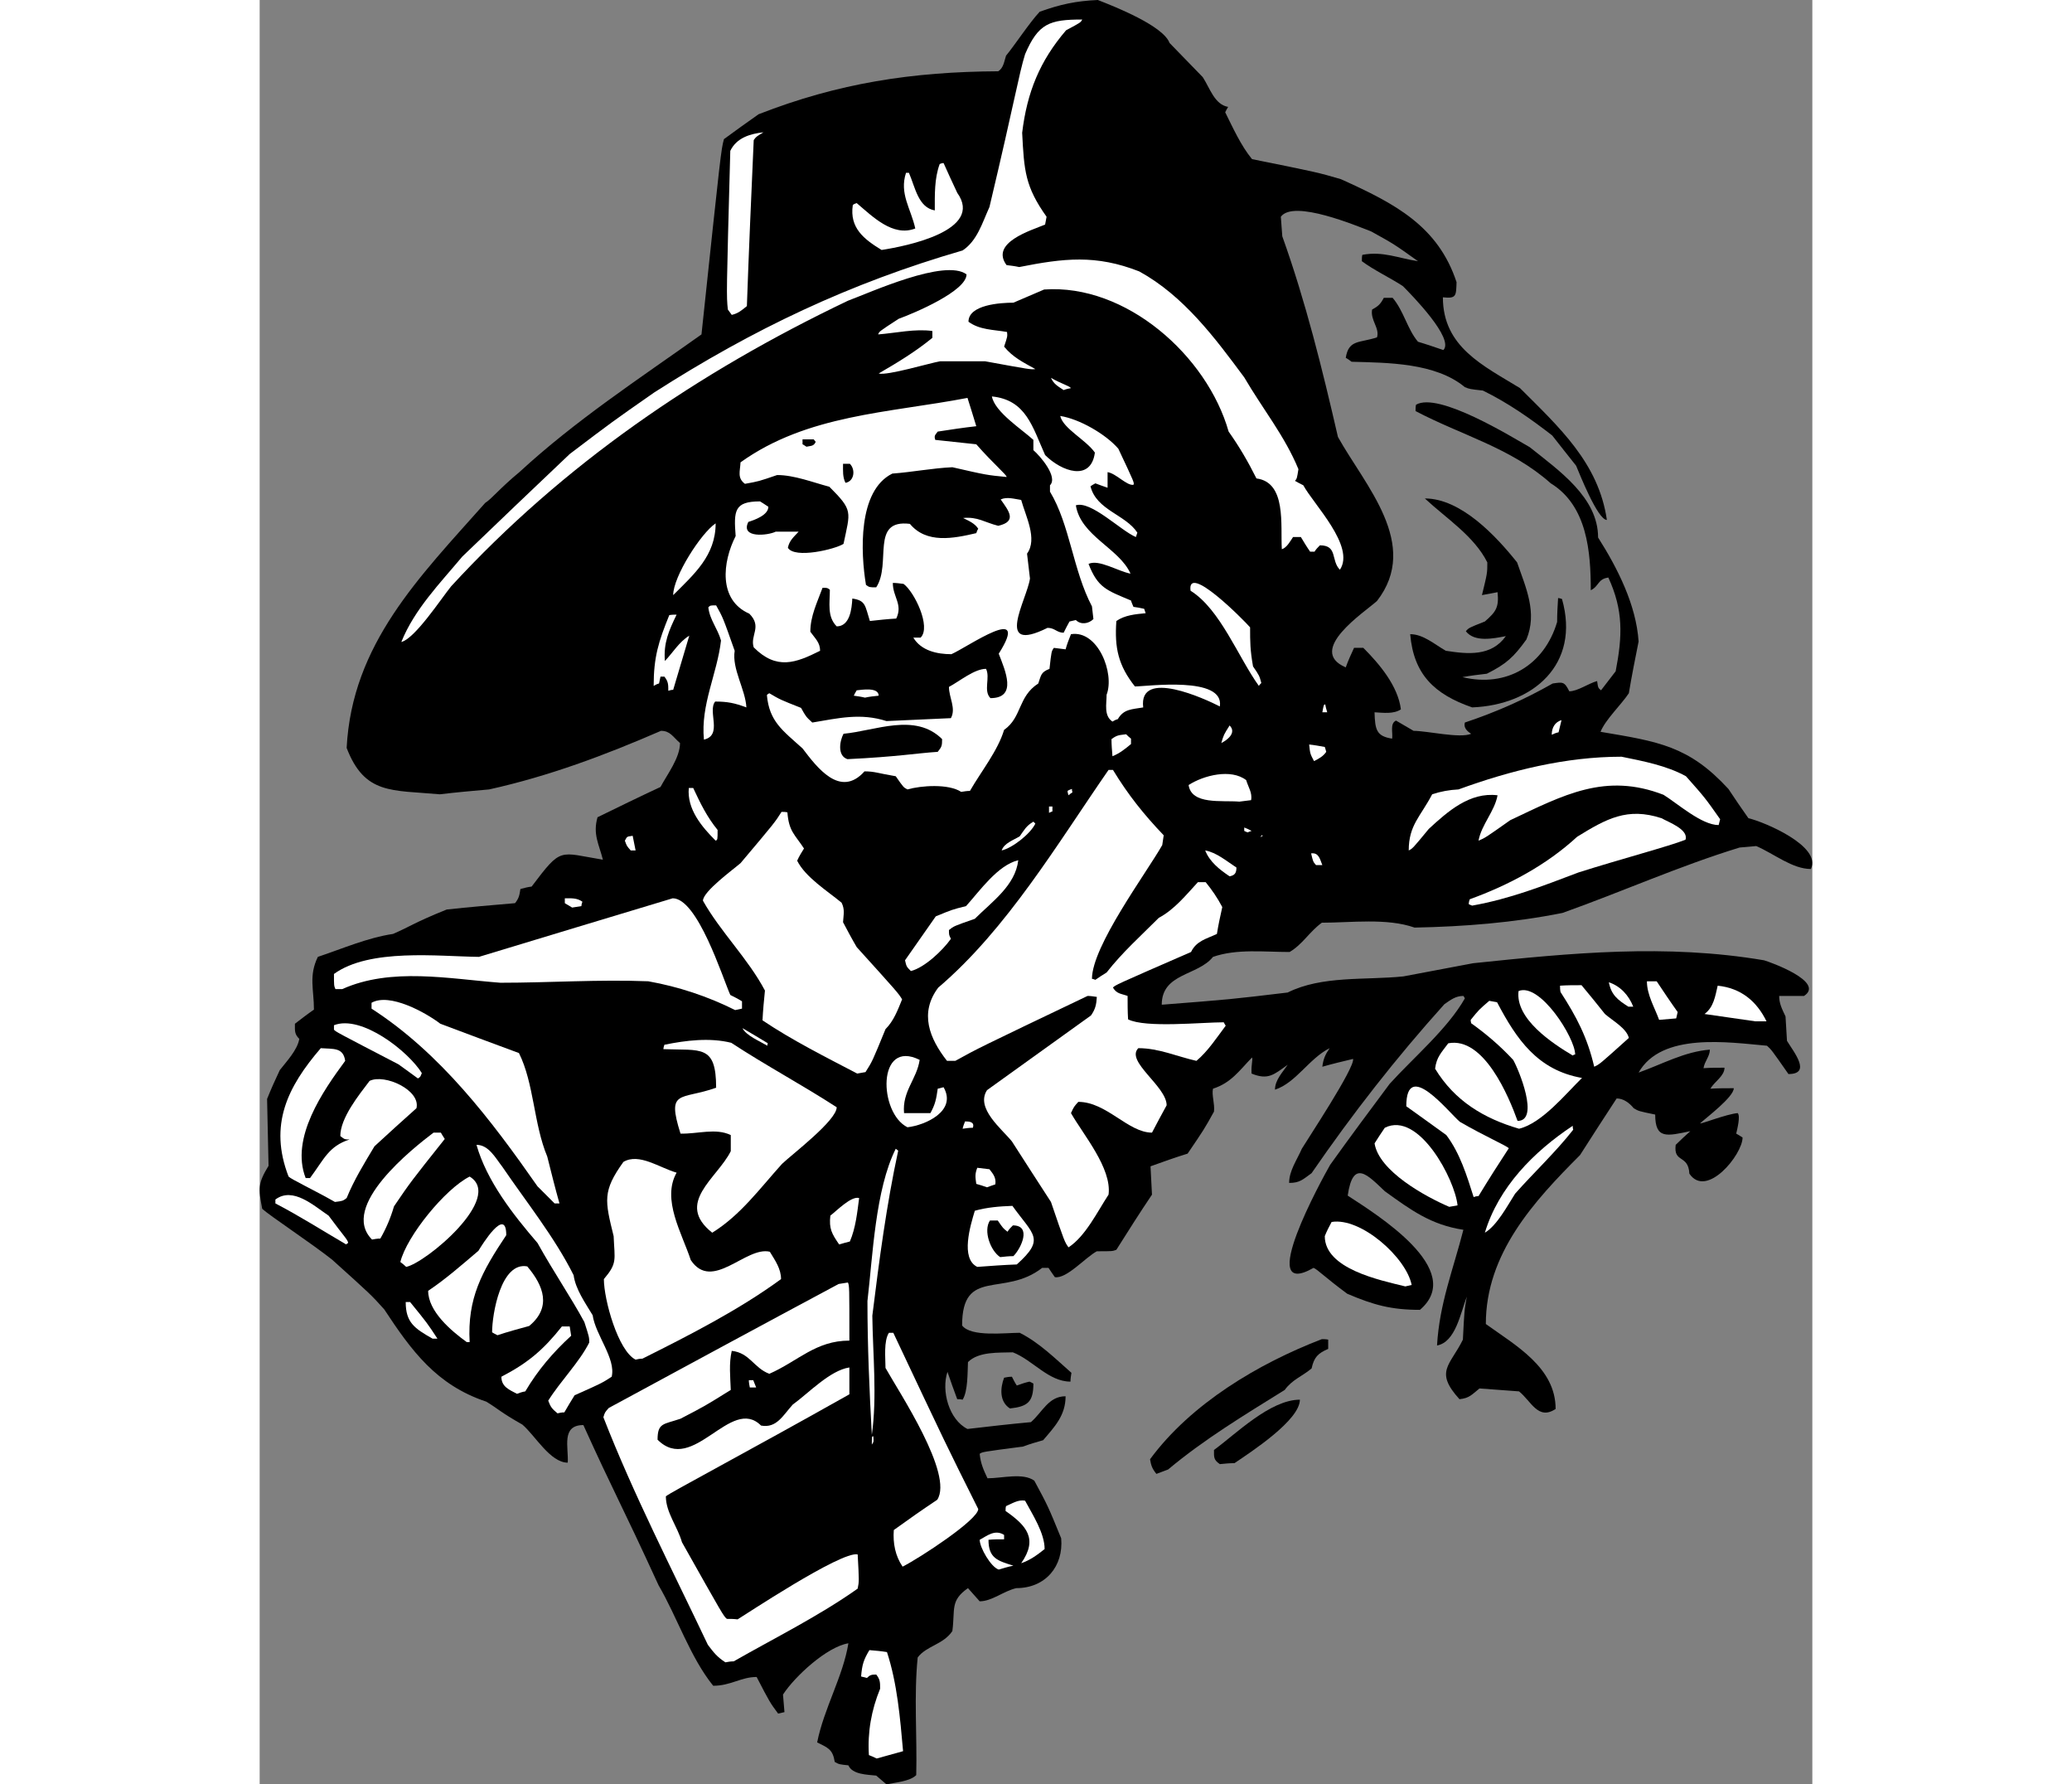 <?xml version="1.0" encoding="UTF-8"?>
<!DOCTYPE svg PUBLIC "-//W3C//DTD SVG 1.1//EN" "http://www.w3.org/Graphics/SVG/1.1/DTD/svg11.dtd">
<!-- Creator: CorelDRAW -->
<svg xmlns="http://www.w3.org/2000/svg" xml:space="preserve" width="7.848in" height="6.757in" version="1.1" style="shape-rendering:geometricPrecision; text-rendering:geometricPrecision; image-rendering:optimizeQuality; fill-rule:evenodd; clip-rule:evenodd"
viewBox="0 0 7847.74 9016.76"
 xmlns:xlink="http://www.w3.org/1999/xlink"
 xmlns:xodm="http://www.corel.com/coreldraw/odm/2003">
 <rect x="0" y="0" width="7847.74" height="9016.76" fill="#808080" stroke="none"/>
 <defs>
  <style type="text/css">
   <![CDATA[
    .fil0 {fill:black}
    .fil1 {fill:white}
   ]]>
  </style>
 </defs>
 <g id="Layer_x0020_1">
  <g id="_2008731769232">
   <path class="fil0" d="M3168.13 9016.76c-17.27,-14.8 -34.54,-29.6 -51.81,-44.41 -44.41,-4.93 -120.88,-4.93 -140.62,-51.81 -46.87,-4.93 -46.87,-4.93 -69.08,-17.27 -9.87,-64.14 -34.54,-71.54 -88.81,-98.68 34.54,-172.69 130.75,-333.04 157.89,-500.79 -108.55,17.27 -271.37,167.75 -330.57,259.03 2.47,29.6 4.93,59.21 7.4,88.81 -12.33,2.47 -22.2,4.93 -32.07,7.4 -41.94,-56.74 -41.94,-56.74 -108.55,-185.02 -78.94,0 -130.75,44.41 -219.56,44.41 -115.95,-143.08 -182.56,-347.84 -276.3,-508.2 -192.42,-419.38 -226.96,-471.19 -379.91,-809.17 -113.48,0 -74.01,113.48 -78.94,189.96 -88.81,0 -165.29,-138.15 -229.43,-192.42 -113.48,-64.14 -120.88,-78.94 -182.56,-115.95 -251.63,-83.88 -377.45,-256.56 -515.6,-466.26 -66.61,-74.01 -66.61,-74.01 -263.97,-251.63 -106.08,-83.88 -315.77,-222.03 -352.78,-256.56 -19.74,-103.61 -22.2,-128.28 32.07,-217.09 -2.47,-113.48 -4.93,-226.96 -7.4,-337.97 19.74,-49.34 41.94,-98.68 64.14,-145.55 34.54,-44.41 88.81,-101.15 98.68,-157.89 -24.67,-24.67 -22.2,-39.47 -22.2,-76.48 32.07,-24.67 64.14,-49.34 96.21,-71.54 0,-101.15 -27.14,-170.22 19.74,-266.43 125.82,-41.94 249.16,-96.21 379.91,-115.95 86.34,-37 106.08,-56.74 271.37,-123.35 113.48,-12.33 229.43,-22.2 345.38,-32.07 19.74,-24.67 22.2,-39.47 27.14,-71.54 17.27,-4.93 37,-9.87 56.74,-12.33 152.95,-202.29 135.68,-172.69 360.18,-135.68 -19.74,-78.94 -51.81,-128.28 -27.14,-214.63 106.08,-51.81 212.16,-103.61 318.24,-152.95 34.54,-64.14 98.68,-148.02 98.68,-222.03 -37,-32.07 -49.34,-61.67 -96.21,-61.67 -283.7,123.35 -567.4,229.43 -868.37,296.04 -83.88,7.4 -167.75,14.8 -249.16,24.67 -244.23,-22.2 -379.91,2.47 -471.19,-234.36 27.14,-525.46 367.58,-863.44 700.62,-1238.42 32.07,-19.74 74.01,-74.01 172.69,-155.42 283.7,-261.5 604.41,-471.19 920.18,-695.68 98.68,-930.05 98.68,-930.05 113.48,-986.79 56.74,-41.94 115.95,-83.88 175.15,-125.82 404.58,-157.89 777.09,-214.63 1211.28,-217.09 27.14,-17.27 29.6,-49.34 39.47,-78.94 39.47,-46.87 120.88,-170.22 170.22,-222.03 103.61,-37 182.56,-54.27 293.57,-59.21 88.81,34.54 330.57,130.75 362.64,217.09 54.27,56.74 111.01,113.48 167.75,172.69 37,56.74 59.21,138.15 128.28,150.48 -4.93,7.4 -9.87,17.27 -14.8,27.14 39.47,78.94 78.94,167.75 135.68,236.83 330.57,66.61 330.57,66.61 448.99,101.15 273.83,123.35 490.93,236.83 584.67,520.53 -2.47,69.08 0,83.88 -69.08,76.48 0,251.63 204.76,345.38 389.78,458.86 197.36,197.36 397.18,377.45 439.12,666.08 -46.87,0 -140.62,-239.3 -155.42,-273.83 -41.94,-51.81 -81.41,-103.61 -120.88,-152.95 -111.01,-86.34 -224.49,-165.29 -350.31,-226.96 -66.61,-7.4 -66.61,-7.4 -91.28,-17.27 -148.02,-123.35 -389.78,-123.35 -572.34,-128.28 -9.87,-7.4 -19.74,-14.8 -29.6,-19.74 14.8,-93.74 69.08,-74.01 157.89,-103.61 14.8,-46.87 -34.54,-86.34 -24.67,-140.62 32.07,-17.27 41.94,-27.14 59.21,-59.21 14.8,0 29.6,0 44.41,0 56.74,66.61 74.01,157.89 128.28,222.03 41.94,12.33 83.88,27.14 128.28,41.94 56.74,-56.74 -157.89,-276.3 -204.76,-323.17 -64.14,-41.94 -148.02,-81.41 -207.23,-125.82 0,-12.33 0,-22.2 2.47,-32.07 103.61,-19.74 182.56,17.27 281.23,32.07 -120.88,-86.34 -120.88,-86.34 -236.83,-150.48 -71.54,-27.14 -392.25,-162.82 -456.39,-74.01 2.47,32.07 4.93,64.14 7.4,98.68 118.41,330.57 202.29,671.01 281.23,1013.92 135.68,244.23 419.38,542.73 197.36,828.9 -59.21,54.27 -360.18,249.16 -157.89,335.51 12.33,-34.54 27.14,-66.61 41.94,-98.68 14.8,0 29.6,0 46.87,0 81.41,81.41 175.15,192.42 189.96,310.84 -37,24.67 -88.81,17.27 -133.22,14.8 2.47,88.81 9.87,120.88 88.81,133.22 4.93,-29.6 -12.33,-76.48 19.74,-91.28 29.6,17.27 59.21,34.54 88.81,51.81 69.08,0 234.36,39.47 291.1,14.8 -19.74,-12.33 -39.47,-29.6 -32.07,-56.74 155.42,-51.81 300.97,-115.95 444.05,-197.36 51.81,-7.4 59.21,-9.87 83.88,39.47 41.94,0 96.21,-39.47 140.62,-51.81 4.93,34.54 4.93,34.54 19.74,46.87 24.67,-32.07 49.34,-64.14 74.01,-96.21 34.54,-177.62 39.47,-308.37 -37,-473.66 -54.27,7.4 -46.87,44.41 -88.81,64.14 0,-192.42 -17.27,-426.79 -202.29,-540.27 -202.29,-180.09 -448.99,-241.76 -683.35,-365.11 0,-12.33 0,-22.2 2.47,-32.07 113.48,-66.61 483.53,162.82 574.8,214.63 148.02,118.41 345.38,254.1 345.38,456.39 98.68,155.42 192.42,340.44 204.76,525.46 -17.27,86.34 -34.54,172.69 -49.34,261.5 -39.47,59.21 -118.41,133.22 -143.08,194.89 293.57,49.34 446.52,71.54 646.35,288.64 32.07,49.34 66.61,98.68 101.15,148.02 76.48,17.27 372.51,140.62 315.77,256.56 -93.74,0 -185.02,-76.48 -276.3,-115.95 -29.6,2.47 -56.74,4.93 -83.88,7.4 -305.9,93.74 -597.01,224.49 -895.51,330.57 -246.7,49.34 -495.86,69.08 -747.49,74.01 -140.62,-49.34 -320.71,-24.67 -468.72,-24.67 -64.14,46.87 -96.21,108.55 -162.82,148.02 -128.28,0 -266.43,-17.27 -387.31,24.67 -76.48,96.21 -259.03,81.41 -259.03,241.76 347.84,-27.14 347.84,-27.14 636.48,-61.67 172.69,-86.34 392.25,-61.67 584.67,-81.41 115.95,-22.2 234.36,-44.41 352.78,-66.61 495.86,-51.81 974.45,-98.68 1470.31,-14.8 27.14,7.4 310.84,108.55 202.29,180.09 -41.94,0 -83.88,0 -125.82,0 0,39.47 14.8,66.61 32.07,103.61 2.47,39.47 4.93,81.41 7.4,123.35 34.54,56.74 125.82,167.75 7.4,167.75 -86.34,-123.35 -86.34,-123.35 -108.55,-143.08 -194.89,-17.27 -532.86,-69.08 -648.81,135.68 118.41,-41.94 231.89,-106.08 360.18,-115.95 0,34.54 -27.14,59.21 -32.07,93.74 34.54,-2.47 69.08,-2.47 106.08,-2.47 0,41.94 -49.34,69.08 -71.54,106.08 39.47,-2.47 78.94,-2.47 118.41,-2.47 0,44.41 -138.15,148.02 -170.22,177.62 2.47,4.93 133.22,-46.87 189.96,-51.81 14.8,14.8 -2.47,81.41 -7.4,103.61 9.87,4.93 19.74,12.33 32.07,19.74 0,86.34 -182.56,310.84 -268.9,182.56 -4.93,-98.68 -81.41,-51.81 -69.08,-145.55 24.67,-24.67 49.34,-46.87 74.01,-69.08 -118.41,24.67 -177.62,41.94 -177.62,-83.88 -83.88,-17.27 -83.88,-17.27 -108.55,-32.07 -22.2,-27.14 -51.81,-49.34 -86.34,-49.34 -61.67,93.74 -123.35,189.96 -185.02,286.17 -234.36,234.36 -476.12,498.33 -476.12,853.57 150.48,108.55 352.78,219.56 352.78,429.25 -88.81,59.21 -123.35,-39.47 -185.02,-88.81 -66.61,-4.93 -133.22,-9.87 -199.82,-14.8 -39.47,32.07 -51.81,49.34 -101.15,54.27 -128.28,-140.62 -46.87,-170.22 17.27,-300.97 7.4,-148.02 7.4,-148.02 19.74,-217.09 -32.07,83.88 -56.74,229.43 -150.48,246.7 12.33,-212.16 81.41,-382.38 133.22,-584.67 -162.82,-24.67 -263.97,-98.68 -397.18,-194.89 -86.34,-81.41 -160.35,-165.29 -187.49,22.2 143.08,93.74 601.94,374.98 365.11,577.27 -145.55,0 -234.36,-24.67 -367.58,-81.41 -113.48,-83.88 -150.48,-123.35 -170.22,-130.75 -298.5,170.22 44.41,-451.45 83.88,-520.53 98.68,-138.15 199.82,-273.83 300.97,-409.52 118.41,-130.75 293.57,-278.77 379.91,-431.72 -2.47,-4.93 -4.93,-9.87 -7.4,-12.33 -39.47,0 -64.14,19.74 -96.21,41.94 -244.23,271.37 -463.79,552.6 -671.01,853.57 -44.41,32.07 -59.21,49.34 -113.48,49.34 0,-61.67 39.47,-115.95 64.14,-172.69 24.67,-41.94 268.9,-409.52 259.03,-453.92 -51.81,12.33 -103.61,24.67 -155.42,39.47 4.93,-39.47 14.8,-61.67 37,-93.74 -103.61,51.81 -170.22,175.15 -276.3,209.69 0,-49.34 39.47,-88.81 64.14,-125.82 -69.08,49.34 -98.68,78.94 -182.56,44.41 -2.47,-49.34 7.4,-66.61 2.47,-81.41 -66.61,69.08 -106.08,128.28 -197.36,157.89 -7.4,32.07 9.87,76.48 4.93,115.95 -49.34,88.81 -49.34,88.81 -133.22,212.16 -64.14,19.74 -125.82,41.94 -187.49,64.14 2.47,46.87 4.93,93.74 7.4,143.08 -61.67,91.28 -120.88,185.02 -180.09,278.77 -19.74,7.4 -19.74,7.4 -98.68,7.4 -59.21,32.07 -152.95,140.62 -212.16,130.75 -12.33,-17.27 -22.2,-32.07 -32.07,-46.87 -12.33,0 -22.2,0 -32.07,0 -192.42,150.48 -404.58,-4.93 -404.58,291.1 44.41,59.21 217.09,37 291.1,37 98.68,49.34 180.09,130.75 261.5,202.29 -2.47,14.8 -4.93,29.6 -4.93,44.41 -111.01,0 -189.96,-108.55 -291.1,-148.02 -71.54,2.47 -172.69,-4.93 -226.96,49.34 -2.47,51.81 0,148.02 -27.14,189.96 -9.87,-2.47 -19.74,-2.47 -27.14,-2.47 -17.27,-46.87 -34.54,-93.74 -49.34,-138.15 -32.07,96.21 7.4,241.76 101.15,288.64 106.08,-12.33 212.16,-24.67 320.71,-34.54 59.21,-51.81 88.81,-130.75 175.15,-130.75 0,96.21 -54.27,152.95 -113.48,222.03 -34.54,9.87 -69.08,19.74 -101.15,32.07 -207.23,27.14 -207.23,27.14 -219.56,37 4.93,49.34 19.74,81.41 39.47,123.35 74.01,0 180.09,-29.6 236.83,12.33 69.08,128.28 69.08,128.28 135.68,291.1 12.33,140.62 -78.94,251.63 -226.96,251.63 -64.14,14.8 -123.35,66.61 -185.02,66.61 -19.74,-22.2 -39.47,-44.41 -59.21,-66.61 -91.28,64.14 -64.14,106.08 -78.94,217.09 -46.87,69.08 -130.75,74.01 -175.15,133.22 -19.74,192.42 -2.47,397.18 -7.4,594.54 -32.07,32.07 -106.08,37 -150.48,46.87z"/>
   <path class="fil1" d="M3118.79 8886.01c-14.8,-7.4 -27.14,-12.33 -39.47,-17.27 -7.4,-115.95 12.33,-226.96 56.74,-335.51 0,-32.07 0,-46.87 -19.74,-71.54 -24.67,0 -32.07,2.47 -46.87,17.27 -9.87,-2.47 -19.74,-4.93 -29.6,-7.4 4.93,-59.21 12.33,-83.88 41.94,-133.22 29.6,2.47 59.21,4.93 88.81,9.87 51.81,157.89 66.61,333.04 81.41,500.79 -44.41,12.33 -88.81,24.67 -133.22,37z"/>
   <path class="fil1" d="M2354.03 8400.02c-41.94,-27.14 -59.21,-49.34 -88.81,-88.81 -180.09,-379.91 -374.98,-757.36 -527.93,-1149.61 7.4,-24.67 7.4,-24.67 27.14,-46.87 387.31,-209.69 774.63,-419.38 1161.94,-626.61 14.8,-2.47 29.6,-4.93 46.87,-7.4 7.4,17.27 7.4,17.27 7.4,293.57 -170.22,0 -259.03,103.61 -404.58,167.75 -78.94,-29.6 -98.68,-106.08 -189.96,-115.95 -14.8,64.14 -7.4,130.75 -4.93,197.36 -130.75,81.41 -130.75,81.41 -254.1,145.55 -86.34,29.6 -115.95,19.74 -115.95,106.08 180.09,180.09 370.05,-224.49 523,-71.54 78.94,14.8 111.01,-51.81 160.35,-106.08 78.94,-56.74 187.49,-172.69 286.17,-187.49 0,44.41 0,88.81 0,135.68 -525.46,296.04 -910.31,498.33 -927.58,515.6 0,81.41 59.21,152.95 81.41,231.89 209.69,372.51 209.69,372.51 226.96,387.31 17.27,0 34.54,0 54.27,2.47 22.2,-12.33 525.46,-347.84 606.87,-328.11 7.4,135.68 7.4,135.68 0,172.69 -194.89,138.15 -419.38,249.16 -626.61,367.58 -14.8,0 -29.6,2.47 -41.94,4.93z"/>
   <path class="fil1" d="M3735.53 7931.3c-39.47,-12.33 -96.21,-111.01 -96.21,-150.48 37,-19.74 76.48,-54.27 123.35,-24.67 0,7.4 0,14.8 0,22.2 -27.14,0 -54.27,0 -78.94,2.47 0,93.74 46.87,106.08 125.82,130.75 -24.67,4.93 -49.34,12.33 -74.01,19.74z"/>
   <path class="fil1" d="M3249.54 7916.5c-37,-54.27 -49.34,-118.41 -44.41,-185.02 71.54,-51.81 145.55,-103.61 219.56,-152.95 83.88,-128.28 -192.42,-542.73 -261.5,-666.08 0,-49.34 -9.87,-135.68 17.27,-177.62 7.4,0 14.8,0 22.2,0 266.43,564.94 266.43,564.94 429.25,890.57 0,54.27 -298.5,249.16 -382.38,291.1z"/>
   <path class="fil1" d="M3849.01 7899.23c86.34,-123.35 27.14,-189.96 -78.94,-263.97 0,-9.87 0,-17.27 2.47,-24.67 29.6,-12.33 61.67,-34.54 96.21,-27.14 37,69.08 98.68,162.82 98.68,244.23 -37,29.6 -74.01,56.74 -118.41,71.54z"/>
   <path class="fil0" d="M4532.36 7447.77c-22.2,-27.14 -27.14,-44.41 -32.07,-74.01 207.23,-281.23 547.67,-483.53 868.37,-606.87 9.87,0 19.74,0 32.07,2.47 0,14.8 0,29.6 0,46.87 -51.81,22.2 -71.54,41.94 -83.88,98.68 -46.87,39.47 -98.68,56.74 -135.68,108.55 -202.29,125.82 -407.05,249.16 -589.61,402.12 -19.74,7.4 -39.47,14.8 -59.21,22.2z"/>
   <path class="fil0" d="M4853.07 7398.43c-32.07,-22.2 -29.6,-34.54 -29.6,-71.54 108.55,-78.94 283.7,-254.1 434.19,-254.1 0,103.61 -246.7,263.97 -330.57,320.71 -24.67,0 -49.34,2.47 -74.01,4.93z"/>
   <path class="fil1" d="M3094.12 7299.75c0,-41.94 0,-41.94 7.4,-41.94 2.47,27.14 2.47,27.14 -7.4,41.94z"/>
   <path class="fil1" d="M3094.12 7250.42c-12.33,-224.49 -22.2,-451.45 -22.2,-675.95 27.14,-229.43 39.47,-562.47 143.08,-769.69 2.47,2.47 7.4,4.93 12.33,9.87 -59.21,273.83 -96.21,555.07 -130.75,833.83 2.47,194.89 24.67,409.52 -2.47,601.94z"/>
   <path class="fil1" d="M1505.39 7141.87c-29.6,-24.67 -34.54,-32.07 -46.87,-64.14 61.67,-98.68 157.89,-194.89 207.23,-293.57 0,-27.14 0,-27.14 -24.67,-103.61 -66.61,-123.35 -152.95,-249.16 -236.83,-399.65 -123.35,-143.08 -256.56,-313.3 -308.37,-495.86 61.67,0 96.21,66.61 130.75,111.01 120.88,177.62 263.97,355.24 360.18,547.67 9.87,71.54 59.21,140.62 96.21,202.29 14.8,101.15 118.41,219.56 96.21,310.84 -49.34,32.07 -49.34,32.07 -187.49,93.74 -17.27,27.14 -34.54,56.74 -51.81,86.34 -12.33,0 -24.67,2.47 -34.54,4.93z"/>
   <path class="fil0" d="M3792.27 7117.2c-54.27,-34.54 -49.34,-103.61 -29.6,-155.42 12.33,-2.47 24.67,-4.93 39.47,-4.93 7.4,14.8 14.8,29.6 24.67,44.41 19.74,-7.4 41.94,-14.8 64.14,-19.74 4.93,2.47 12.33,4.93 19.74,9.87 0,93.74 -29.6,115.95 -118.41,125.82z"/>
   <path class="fil1" d="M1300.64 7043.19c-37,-19.74 -78.94,-34.54 -78.94,-86.34 133.22,-69.08 212.16,-135.68 305.9,-254.1 12.33,0 24.67,0 39.47,0 2.47,14.8 4.93,29.6 7.4,46.87 -91.28,83.88 -167.75,172.69 -231.89,281.23 -14.8,2.47 -29.6,7.4 -41.94,12.33z"/>
   <path class="fil1" d="M2477.38 7011.12c-2.47,-12.33 -4.93,-24.67 -4.93,-37 7.4,0 14.8,0 22.2,0 4.93,12.33 9.87,24.67 14.8,37 -12.33,0 -22.2,0 -32.07,0z"/>
   <path class="fil1" d="M1900.11 6870.5c-88.81,-44.41 -160.35,-303.44 -160.35,-407.05 69.08,-81.41 54.27,-96.21 49.34,-217.09 -44.41,-180.09 -56.74,-226.96 49.34,-374.98 78.94,-46.87 182.56,29.6 268.9,54.27 -76.48,135.68 27.14,305.9 71.54,441.59 108.55,162.82 278.77,-71.54 399.65,-41.94 27.14,44.41 56.74,86.34 56.74,138.15 -212.16,155.42 -463.79,283.7 -700.62,402.12 -12.33,0 -24.67,2.47 -34.54,4.93z"/>
   <path class="fil1" d="M1046.54 6781.69c-78.94,-56.74 -194.89,-155.42 -194.89,-259.03 88.81,-59.21 172.69,-133.22 254.1,-202.29 14.8,-24.67 140.62,-229.43 140.62,-78.94 -123.35,185.02 -197.36,318.24 -185.02,540.27 -4.93,0 -9.87,0 -14.8,0z"/>
   <path class="fil1" d="M873.85 6764.42c-91.28,-51.81 -135.68,-81.41 -135.68,-185.02 7.4,0 14.8,0 22.2,0 86.34,106.08 86.34,106.08 138.15,185.02 -9.87,0 -17.27,0 -24.67,0z"/>
   <path class="fil1" d="M1201.96 6747.15c-9.87,-4.93 -19.74,-9.87 -27.14,-14.8 0,-91.28 44.41,-357.71 177.62,-333.04 83.88,98.68 123.35,207.23 9.87,300.97 -54.27,14.8 -108.55,29.6 -160.35,46.87z"/>
   <path class="fil1" d="M5790.51 6500.46c-130.75,-32.07 -407.05,-88.81 -407.05,-254.1 9.87,-24.67 22.2,-49.34 34.54,-71.54 148.02,-24.67 377.45,180.09 404.58,318.24 -12.33,2.47 -22.2,4.93 -32.07,7.4z"/>
   <path class="fil1" d="M740.63 6401.78c-9.87,-9.87 -19.74,-17.27 -29.6,-24.67 32.07,-130.75 226.96,-370.05 350.31,-431.72 175.15,106.08 -222.03,436.65 -320.71,456.39z"/>
   <path class="fil1" d="M3626.99 6401.78c-86.34,-41.94 -34.54,-209.69 -12.33,-283.7 61.67,-17.27 123.35,-22.2 189.96,-24.67 106.08,148.02 167.75,165.29 22.2,296.04 -66.61,2.47 -133.22,7.4 -199.82,12.33z"/>
   <path class="fil0" d="M3742.93 6352.44c-49.34,-32.07 -86.34,-133.22 -51.81,-185.02 12.33,0 24.67,0 39.47,0 27.14,39.47 27.14,39.47 49.34,56.74 7.4,-12.33 17.27,-22.2 27.14,-32.07 96.21,0 41.94,115.95 2.47,155.42 -22.2,0 -44.41,2.47 -66.61,4.93z"/>
   <path class="fil1" d="M4088.31 6303.1c-19.74,-27.14 -19.74,-27.14 -88.81,-229.43 -66.61,-103.61 -133.22,-204.76 -197.36,-305.9 -51.81,-64.14 -185.02,-167.75 -125.82,-259.03 175.15,-125.82 350.31,-251.63 525.46,-377.45 22.2,-32.07 27.14,-54.27 29.6,-93.74 -17.27,-2.47 -32.07,-4.93 -46.87,-4.93 -552.6,263.97 -552.6,263.97 -668.55,328.11 -14.8,0 -29.6,0 -41.94,0 -88.81,-113.48 -140.62,-241.76 -44.41,-370.05 347.84,-296.04 604.41,-730.22 860.97,-1100.27 7.4,0 14.8,0 22.2,0 76.48,125.82 155.42,224.49 256.56,330.57 -2.47,14.8 -4.93,32.07 -7.4,49.34 -81.41,143.08 -355.24,510.66 -355.24,675.95 4.93,0 9.87,2.47 17.27,4.93 17.27,-12.33 37,-24.67 56.74,-37 78.94,-101.15 172.69,-185.02 263.97,-276.3 78.94,-41.94 138.15,-115.95 197.36,-180.09 12.33,0 24.67,0 39.47,0 32.07,39.47 59.21,78.94 83.88,125.82 -9.87,44.41 -19.74,88.81 -27.14,135.68 -51.81,24.67 -103.61,34.54 -130.75,91.28 -384.85,167.75 -384.85,167.75 -394.71,180.09 19.74,32.07 39.47,29.6 74.01,41.94 0,39.47 0,78.94 2.47,118.41 88.81,44.41 372.51,14.8 483.53,14.8 2.47,4.93 4.93,9.87 9.87,17.27 -44.41,59.21 -91.28,130.75 -148.02,177.62 -98.68,-22.2 -189.96,-64.14 -293.57,-64.14 -66.61,66.61 143.08,192.42 143.08,288.64 -24.67,44.41 -49.34,91.28 -74.01,138.15 -120.88,0 -229.43,-155.42 -372.51,-155.42 -22.2,24.67 -22.2,24.67 -37,56.74 61.67,108.55 207.23,278.77 189.96,411.98 -56.74,86.34 -115.95,209.69 -202.29,266.43z"/>
   <path class="fil1" d="M437.2 6288.3c-118.41,-69.08 -234.36,-143.08 -357.71,-207.23 0,-7.4 0,-14.8 0,-19.74 88.81,-66.61 194.89,32.07 268.9,81.41 76.48,103.61 98.68,123.35 98.68,138.15 -4.93,2.47 -7.4,4.93 -9.87,7.4z"/>
   <path class="fil1" d="M2928.83 6288.3c-37,-54.27 -51.81,-78.94 -44.41,-145.55 29.6,-22.2 106.08,-101.15 145.55,-88.81 -9.87,74.01 -17.27,150.48 -46.87,219.56 -19.74,4.93 -37,9.87 -54.27,14.8z"/>
   <path class="fil1" d="M567.95 6263.63c-167.75,-167.75 209.69,-463.79 310.84,-540.27 12.33,0 24.67,0 37,0 4.93,9.87 12.33,19.74 19.74,32.07 -172.69,217.09 -172.69,217.09 -256.56,340.44 -17.27,59.21 -39.47,111.01 -69.08,162.82 -14.8,0 -29.6,2.47 -41.94,4.93z"/>
   <path class="fil1" d="M2287.42 6229.09c-189.96,-150.48 24.67,-273.83 93.74,-411.98 0,-27.14 0,-54.27 0,-81.41 -76.48,-37 -167.75,-4.93 -254.1,-7.4 -71.54,-226.96 0,-167.75 180.09,-231.89 0,-219.56 -76.48,-187.49 -266.43,-194.89 0,-7.4 2.47,-14.8 4.93,-22.2 108.55,-22.2 229.43,-37 337.97,-9.87 172.69,113.48 357.71,212.16 532.86,325.64 0,66.61 -224.49,236.83 -276.3,286.17 -113.48,125.82 -209.69,259.03 -352.78,347.84z"/>
   <path class="fil1" d="M6192.63 6229.09c69.08,-229.43 246.7,-409.52 444.05,-540.27 0,4.93 0,12.33 2.47,19.74 -88.81,113.48 -197.36,214.63 -293.57,323.17 -39.47,61.67 -91.28,160.35 -152.95,197.36z"/>
   <path class="fil1" d="M6012.54 6098.34c-120.88,-51.81 -355.24,-180.09 -377.45,-320.71 17.27,-27.14 34.54,-54.27 51.81,-78.94 172.69,-86.34 355.24,263.97 367.58,392.25 -14.8,2.47 -29.6,4.93 -41.94,7.4z"/>
   <path class="fil1" d="M1490.59 6081.07c-29.6,-29.6 -59.21,-59.21 -86.34,-86.34 -234.36,-335.51 -490.93,-673.48 -838.77,-897.98 0,-9.87 0,-19.74 0,-29.6 91.28,-51.81 273.83,49.34 347.84,106.08 130.75,49.34 263.97,98.68 397.18,148.02 76.48,152.95 74.01,357.71 143.08,523 19.74,78.94 39.47,157.89 61.67,236.83 -9.87,0 -17.27,0 -24.67,0z"/>
   <path class="fil1" d="M380.46 6073.67c-108.55,-61.67 -219.56,-113.48 -234.36,-128.28 -101.15,-261.5 -4.93,-453.92 162.82,-648.81 64.14,4.93 113.48,-4.93 123.35,64.14 -111.01,150.48 -278.77,389.78 -199.82,592.07 7.4,0 14.8,0 22.2,0 71.54,-96.21 93.74,-160.35 199.82,-194.89 -24.67,0 -24.67,0 -46.87,-17.27 0,-91.28 93.74,-207.23 148.02,-278.77 76.48,-37 259.03,46.87 236.83,138.15 -71.54,64.14 -143.08,128.28 -212.16,192.42 -51.81,86.34 -103.61,170.22 -140.62,261.5 -19.74,14.8 -19.74,14.8 -59.21,19.74z"/>
   <path class="fil1" d="M6135.89 6049c-34.54,-108.55 -69.08,-222.03 -138.15,-313.3 -69.08,-49.34 -135.68,-98.68 -202.29,-145.55 0,-244.23 214.63,32.07 271.37,78.94 123.35,71.54 236.83,120.88 246.7,133.22 -51.81,78.94 -103.61,160.35 -152.95,241.76 -9.87,0 -17.27,2.47 -24.67,4.93z"/>
   <path class="fil1" d="M3676.32 5999.66c-19.74,-7.4 -37,-12.33 -54.27,-17.27 -4.93,-34.54 -7.4,-49.34 4.93,-81.41 19.74,2.47 39.47,4.93 61.67,7.4 19.74,24.67 34.54,44.41 29.6,76.48 -14.8,4.93 -29.6,9.87 -41.94,14.8z"/>
   <path class="fil1" d="M7241.09 5711.03c2.47,-4.93 4.93,-9.87 7.4,-12.33 -2.47,2.47 -4.93,7.4 -7.4,12.33z"/>
   <path class="fil1" d="M3552.98 5703.63c2.47,-12.33 7.4,-24.67 12.33,-37 22.2,0 49.34,2.47 39.47,32.07 -17.27,0 -34.54,2.47 -51.81,4.93z"/>
   <path class="fil1" d="M6365.32 5703.63c-177.62,-51.81 -325.64,-140.62 -424.32,-303.44 7.4,-59.21 32.07,-81.41 66.61,-128.28 180.09,-34.54 305.9,268.9 350.31,392.25 113.48,0 4.93,-261.5 -22.2,-308.37 -64.14,-69.08 -135.68,-130.75 -212.16,-185.02 -2.47,-7.4 -2.47,-12.33 -2.47,-17.27 41.94,-51.81 41.94,-51.81 93.74,-96.21 12.33,2.47 24.67,4.93 39.47,7.4 98.68,187.49 204.76,342.91 429.25,382.38 -78.94,76.48 -202.29,229.43 -318.24,256.56z"/>
   <path class="fil1" d="M3274.21 5696.23c-145.55,-71.54 -155.42,-448.99 61.67,-340.44 -14.8,98.68 -88.81,157.89 -78.94,268.9 44.41,0 88.81,0 133.22,0 24.67,-44.41 29.6,-71.54 37,-123.35 9.87,-2.47 19.74,-4.93 29.6,-7.4 69.08,120.88 -93.74,192.42 -182.56,202.29z"/>
   <path class="fil1" d="M799.84 5449.53c-34.54,-24.67 -66.61,-49.34 -98.68,-71.54 -318.24,-165.29 -318.24,-165.29 -325.64,-175.15 0,-7.4 0,-14.8 0,-22.2 138.15,-54.27 374.98,130.75 444.05,241.76 -7.4,19.74 -7.4,19.74 -19.74,27.14z"/>
   <path class="fil1" d="M3020.11 5424.86c-160.35,-83.88 -328.11,-167.75 -478.59,-268.9 2.47,-51.81 7.4,-101.15 12.33,-150.48 -86.34,-162.82 -224.49,-296.04 -313.3,-453.92 0,-46.87 152.95,-157.89 189.96,-189.96 172.69,-204.76 172.69,-204.76 207.23,-259.03 9.87,0 19.74,0 29.6,2.47 7.4,96.21 37,111.01 83.88,182.56 -12.33,19.74 -24.67,39.47 -34.54,61.67 41.94,83.88 152.95,152.95 224.49,212.16 17.27,34.54 9.87,59.21 7.4,98.68 22.2,41.94 44.41,83.88 69.08,125.82 209.69,231.89 209.69,231.89 229.43,263.97 -22.2,54.27 -41.94,108.55 -83.88,150.48 -66.61,162.82 -66.61,162.82 -101.15,217.09 -14.8,2.47 -29.6,4.93 -41.94,7.4z"/>
   <path class="fil1" d="M6745.23 5390.32c-34.54,-148.02 -88.81,-251.63 -170.22,-377.45 -2.47,-12.33 -2.47,-22.2 -2.47,-32.07 34.54,-2.47 71.54,-2.47 108.55,-2.47 39.47,46.87 78.94,96.21 118.41,145.55 39.47,34.54 108.55,71.54 120.88,120.88 -148.02,133.22 -148.02,133.22 -175.15,145.55z"/>
   <path class="fil1" d="M6636.68 5333.58c-103.61,-61.67 -291.1,-185.02 -273.83,-325.64 108.55,-44.41 286.17,236.83 286.17,320.71 -4.93,0 -9.87,2.47 -12.33,4.93z"/>
   <path class="fil1" d="M2566.19 5284.24c-37,-22.2 -108.55,-51.81 -125.82,-88.81 41.94,24.67 83.88,49.34 128.28,76.48 -2.47,2.47 -2.47,7.4 -2.47,12.33z"/>
   <path class="fil1" d="M7559.33 5160.89c-86.34,-12.33 -172.69,-24.67 -256.56,-37 46.87,-34.54 54.27,-91.28 66.61,-143.08 118.41,12.33 197.36,78.94 246.7,180.09 -19.74,0 -39.47,0 -56.74,0z"/>
   <path class="fil1" d="M7073.34 5153.49c-22.2,-61.67 -61.67,-125.82 -61.67,-194.89 14.8,0 32.07,0 49.34,0 34.54,51.81 69.08,103.61 106.08,155.42 -2.47,9.87 -4.93,19.74 -7.4,32.07 -29.6,2.47 -59.21,4.93 -86.34,7.4z"/>
   <path class="fil1" d="M2403.37 5104.15c-138.15,-69.08 -286.17,-118.41 -439.12,-145.55 -249.16,-9.87 -498.33,7.4 -747.49,7.4 -259.03,-19.74 -552.6,-78.94 -799.3,32.07 -12.33,0 -24.67,0 -34.54,0 -7.4,-17.27 -7.4,-17.27 -7.4,-76.48 180.09,-130.75 527.93,-88.81 732.69,-86.34 325.64,-98.68 651.28,-197.36 979.39,-296.04 125.82,0 251.63,399.65 291.1,488.46 19.74,9.87 39.47,19.74 59.21,32.07 0,12.33 0,24.67 0,37 -12.33,2.47 -24.67,4.93 -34.54,7.4z"/>
   <path class="fil1" d="M6917.92 5086.89c-54.27,-34.54 -86.34,-59.21 -98.68,-123.35 59.21,19.74 101.15,66.61 123.35,123.35 -9.87,0 -17.27,0 -24.67,0z"/>
   <path class="fil1" d="M3291.48 4906.8c-22.2,-22.2 -22.2,-22.2 -29.6,-54.27 51.81,-74.01 103.61,-148.02 155.42,-222.03 83.88,-34.54 83.88,-34.54 152.95,-51.81 69.08,-76.48 160.35,-207.23 263.97,-231.89 -14.8,128.28 -133.22,209.69 -219.56,296.04 -106.08,37 -106.08,37 -130.75,56.74 0,24.67 0,24.67 9.87,44.41 -41.94,59.21 -133.22,145.55 -202.29,162.82z"/>
   <path class="fil1" d="M1579.4 4586.09c-12.33,-7.4 -24.67,-14.8 -37,-22.2 0,-9.87 0,-17.27 0,-24.67 32.07,0 61.67,-2.47 88.81,17.27 -2.47,7.4 -4.93,14.8 -4.93,22.2 -17.27,2.47 -32.07,4.93 -46.87,7.4z"/>
   <path class="fil1" d="M6128.49 4576.22c-7.4,-2.47 -12.33,-4.93 -17.27,-7.4 0,-9.87 2.47,-17.27 4.93,-24.67 197.36,-71.54 387.31,-172.69 542.73,-315.77 148.02,-91.28 254.1,-150.48 426.79,-93.74 34.54,19.74 138.15,56.74 120.88,108.55 -78.94,32.07 -330.57,98.68 -540.27,165.29 -182.56,69.08 -345.38,133.22 -537.8,167.75z"/>
   <path class="fil1" d="M4902.41 4428.21c-51.81,-34.54 -101.15,-74.01 -123.35,-130.75 56.74,9.87 108.55,54.27 157.89,86.34 0,29.6 -9.87,39.47 -34.54,44.41z"/>
   <path class="fil1" d="M5339.06 4371.47c-14.8,-17.27 -14.8,-17.27 -24.67,-59.21 39.47,-4.93 44.41,29.6 56.74,59.21 -12.33,0 -22.2,0 -32.07,0z"/>
   <path class="fil1" d="M1875.44 4297.46c-19.74,-22.2 -19.74,-22.2 -29.6,-49.34 12.33,-24.67 12.33,-19.74 39.47,-24.67 4.93,24.67 9.87,49.34 14.8,74.01 -9.87,0 -17.27,0 -24.67,0z"/>
   <path class="fil1" d="M3750.33 4297.46c12.33,-37 59.21,-51.81 91.28,-71.54 24.67,-34.54 32.07,-51.81 69.08,-74.01 2.47,2.47 4.93,4.93 9.87,9.87 -24.67,51.81 -115.95,123.35 -170.22,135.68z"/>
   <path class="fil1" d="M5807.78 4297.46c0,-128.28 59.21,-170.22 118.41,-283.7 44.41,-14.8 86.34,-22.2 133.22,-24.67 263.97,-96.21 542.73,-165.29 823.97,-165.29 108.55,22.2 226.96,44.41 325.64,98.68 96.21,108.55 96.21,108.55 172.69,217.09 -2.47,9.87 -4.93,19.74 -7.4,29.6 -86.34,0 -207.23,-108.55 -278.77,-152.95 -293.57,-113.48 -503.26,0 -774.63,128.28 -125.82,88.81 -125.82,88.81 -160.35,103.61 14.8,-81.41 81.41,-148.02 96.21,-229.43 -140.62,-17.27 -251.63,81.41 -347.84,170.22 -81.41,98.68 -81.41,98.68 -101.15,108.55z"/>
   <path class="fil1" d="M2304.69 4248.12c-71.54,-71.54 -145.55,-160.35 -135.68,-266.43 7.4,0 14.8,0 22.2,0 37,78.94 69.08,145.55 123.35,212.16 0,49.34 0,49.34 -9.87,54.27z"/>
   <path class="fil1" d="M5057.83 4230.85c7.4,-12.33 7.4,-12.33 12.33,-7.4 -4.93,2.47 -9.87,4.93 -12.33,7.4z"/>
   <path class="fil1" d="M4993.68 4206.18c-7.4,-2.47 -12.33,-4.93 -17.27,-7.4 0,-7.4 0,-12.33 0,-17.27 12.33,4.93 24.67,9.87 37,17.27 -7.4,2.47 -14.8,4.93 -19.74,7.4z"/>
   <path class="fil1" d="M3989.63 4107.5c0,-12.33 0,-22.2 0,-32.07 4.93,0 9.87,0 17.27,0 0,7.4 0,14.8 0,24.67 -7.4,2.47 -12.33,4.93 -17.27,7.4z"/>
   <path class="fil1" d="M4951.75 4050.76c-88.81,-7.4 -241.76,17.27 -256.56,-83.88 76.48,-49.34 214.63,-83.88 291.1,-24.67 9.87,34.54 32.07,64.14 24.67,101.15 -19.74,2.47 -39.47,4.93 -59.21,7.4z"/>
   <path class="fil1" d="M4088.31 4018.69c-2.47,-7.4 -4.93,-14.8 -4.93,-22.2 7.4,-4.93 14.8,-7.4 22.2,-9.87 0,4.93 0,9.87 2.47,17.27 -7.4,4.93 -14.8,9.87 -19.74,14.8z"/>
   <path class="fil1" d="M3545.58 4001.42c-64.14,-41.94 -202.29,-32.07 -271.37,-12.33 -19.74,-9.87 -19.74,-9.87 -59.21,-66.61 -88.81,-14.8 -106.08,-24.67 -157.89,-24.67 -123.35,138.15 -241.76,-22.2 -313.3,-115.95 -101.15,-91.28 -167.75,-135.68 -180.09,-268.9 2.47,-4.93 7.4,-7.4 12.33,-9.87 54.27,32.07 54.27,32.07 160.35,74.01 24.67,44.41 24.67,44.41 56.74,74.01 133.22,-22.2 244.23,-49.34 374.98,-7.4 108.55,-4.93 217.09,-9.87 325.64,-14.8 27.14,-49.34 -9.87,-103.61 -9.87,-157.89 51.81,-27.14 128.28,-91.28 187.49,-91.28 22.2,44.41 -14.8,111.01 22.2,148.02 138.15,0 74.01,-140.62 41.94,-224.49 165.29,-261.5 -155.42,-34.54 -239.3,2.47 -71.54,0 -152.95,-17.27 -192.42,-83.88 12.33,0 24.67,0 37,0 54.27,-54.27 -32.07,-231.89 -86.34,-271.37 -19.74,-2.47 -37,-4.93 -54.27,-4.93 0,71.54 51.81,108.55 17.27,180.09 -44.41,2.47 -88.81,7.4 -133.22,12.33 -24.67,-76.48 -19.74,-103.61 -88.81,-113.48 -2.47,51.81 -12.33,140.62 -78.94,140.62 -49.34,-49.34 -34.54,-118.41 -34.54,-185.02 -12.33,-9.87 -12.33,-9.87 -37,-9.87 -27.14,74.01 -61.67,143.08 -61.67,222.03 24.67,34.54 49.34,54.27 49.34,96.21 -123.35,61.67 -219.56,98.68 -335.51,-17.27 -19.74,-61.67 44.41,-103.61 -22.2,-170.22 -157.89,-69.08 -135.68,-261.5 -69.08,-392.25 -9.87,-128.28 -7.4,-175.15 123.35,-175.15 12.33,7.4 27.14,17.27 41.94,27.14 0,41.94 -69.08,66.61 -101.15,76.48 -41.94,83.88 98.68,69.08 138.15,49.34 37,0 76.48,0 115.95,0 -24.67,27.14 -46.87,44.41 -54.27,81.41 34.54,56.74 239.3,7.4 281.23,-19.74 34.54,-165.29 49.34,-167.75 -71.54,-288.64 -83.88,-22.2 -177.62,-59.21 -263.97,-59.21 -93.74,32.07 -93.74,32.07 -162.82,44.41 -39.47,-29.6 -24.67,-61.67 -22.2,-108.55 337.97,-241.76 747.49,-249.16 1147.14,-325.64 14.8,46.87 29.6,93.74 44.41,143.08 -66.61,7.4 -130.75,17.27 -194.89,27.14 -12.33,17.27 -19.74,19.74 -12.33,41.94 69.08,7.4 138.15,14.8 207.23,22.2 86.34,98.68 157.89,157.89 152.95,165.29 -101.15,-9.87 -101.15,-9.87 -273.83,-49.34 -103.61,4.93 -202.29,24.67 -303.44,32.07 -175.15,86.34 -160.35,399.65 -133.22,562.47 17.27,12.33 17.27,12.33 51.81,12.33 78.94,-120.88 -32.07,-345.38 170.22,-320.71 83.88,101.15 219.56,74.01 335.51,46.87 2.47,-7.4 4.93,-14.8 9.87,-22.2 -17.27,-27.14 -46.87,-39.47 -76.48,-54.27 74.01,-7.4 108.55,22.2 177.62,39.47 96.21,-22.2 54.27,-74.01 12.33,-133.22 32.07,-14.8 69.08,-2.47 103.61,2.47 22.2,81.41 83.88,197.36 29.6,271.37 4.93,41.94 9.87,83.88 14.8,125.82 -14.8,106.08 -185.02,384.85 88.81,249.16 37,0 46.87,24.67 81.41,24.67 9.87,-19.74 19.74,-39.47 29.6,-56.74 9.87,-2.47 19.74,-4.93 32.07,-7.4 24.67,24.67 64.14,19.74 88.81,-4.93 -2.47,-22.2 -4.93,-44.41 -7.4,-64.14 -96.21,-182.56 -111.01,-411.98 -212.16,-579.74 0,-12.33 0,-22.2 0,-32.07 41.94,-41.94 -49.34,-148.02 -83.88,-177.62 0,-17.27 0,-34.54 0,-51.81 -59.21,-54.27 -194.89,-140.62 -209.69,-219.56 172.69,17.27 204.76,152.95 268.9,296.04 83.88,83.88 231.89,135.68 251.63,-12.33 -44.41,-64.14 -160.35,-120.88 -175.15,-185.02 96.21,14.8 229.43,91.28 293.57,165.29 81.41,172.69 81.41,172.69 76.48,182.56 -34.54,4.93 -86.34,-56.74 -130.75,-64.14 0,24.67 0,51.81 0,78.94 -22.2,-7.4 -41.94,-14.8 -61.67,-22.2 -9.87,4.93 -17.27,9.87 -24.67,14.8 29.6,120.88 177.62,143.08 236.83,234.36 -2.47,7.4 -4.93,14.8 -7.4,22.2 -76.48,-32.07 -226.96,-185.02 -303.44,-160.35 24.67,155.42 219.56,217.09 276.3,345.38 -64.14,-12.33 -160.35,-74.01 -212.16,-49.34 46.87,120.88 91.28,133.22 214.63,185.02 2.47,9.87 7.4,19.74 12.33,32.07 17.27,2.47 34.54,4.93 54.27,9.87 2.47,7.4 4.93,14.8 7.4,22.2 -51.81,4.93 -106.08,9.87 -148.02,39.47 -9.87,135.68 9.87,224.49 93.74,330.57 61.67,0 453.92,-54.27 429.25,101.15 -71.54,-37 -411.98,-194.89 -387.31,4.93 -56.74,9.87 -98.68,7.4 -128.28,59.21 -9.87,2.47 -19.74,7.4 -27.14,12.33 -44.41,-29.6 -29.6,-88.81 -29.6,-135.68 41.94,-108.55 -44.41,-328.11 -180.09,-305.9 -9.87,24.67 -19.74,49.34 -27.14,76.48 -19.74,-2.47 -39.47,-4.93 -59.21,-7.4 -12.33,17.27 -12.33,17.27 -22.2,106.08 -44.41,17.27 -41.94,32.07 -56.74,74.01 -103.61,66.61 -81.41,170.22 -172.69,234.36 -32.07,106.08 -115.95,209.69 -172.69,308.37 -14.8,0 -29.6,2.47 -44.41,4.93z"/>
   <path class="fil1" d="M5329.19 3846c-19.74,-37 -19.74,-37 -24.67,-83.88 24.67,2.47 51.81,7.4 78.94,12.33 2.47,7.4 4.93,14.8 7.4,24.67 -14.8,22.2 -37,34.54 -61.67,46.87z"/>
   <path class="fil0" d="M2970.77 3836.13c-51.81,-17.27 -39.47,-91.28 -19.74,-128.28 160.35,-14.8 362.64,-108.55 498.33,27.14 0,34.54 -2.47,39.47 -22.2,64.14 -111.01,7.4 -202.29,24.67 -456.39,37z"/>
   <path class="fil1" d="M4310.33 3821.33c-2.47,-29.6 -4.93,-59.21 -4.93,-86.34 29.6,-22.2 39.47,-19.74 74.01,-24.67 7.4,7.4 14.8,14.8 24.67,22.2 0,7.4 0,17.27 0,27.14 -29.6,24.67 -56.74,46.87 -93.74,61.67z"/>
   <path class="fil1" d="M4860.47 3754.72c12.33,-41.94 12.33,-41.94 41.94,-88.81 37,37 -12.33,74.01 -41.94,88.81z"/>
   <path class="fil1" d="M2245.48 3737.45c-17.27,-177.62 66.61,-330.57 86.34,-500.79 -17.27,-61.67 -56.74,-103.61 -64.14,-167.75 9.87,-9.87 9.87,-9.87 39.47,-9.87 34.54,61.67 34.54,61.67 93.74,229.43 -14.8,91.28 54.27,194.89 59.21,286.17 -59.21,-22.2 -96.21,-29.6 -157.89,-29.6 -39.47,49.34 39.47,170.22 -56.74,192.42z"/>
   <path class="fil1" d="M6530.6 3712.78c0,-37 17.27,-64.14 49.34,-74.01 -4.93,19.74 -9.87,39.47 -14.8,61.67 -12.33,2.47 -24.67,7.4 -34.54,12.33z"/>
   <path class="fil1" d="M5371.13 3599.3c7.4,-39.47 7.4,-39.47 14.8,-39.47 2.47,12.33 4.93,24.67 9.87,39.47 -9.87,0 -17.27,0 -24.67,0z"/>
   <path class="fil0" d="M6128.49 3574.63c-192.42,-66.61 -296.04,-167.75 -313.3,-370.05 66.61,0 123.35,51.81 180.09,83.88 111.01,17.27 229.43,29.6 303.44,-74.01 -64.14,12.33 -157.89,32.07 -202.29,-24.67 14.8,-17.27 14.8,-17.27 96.21,-49.34 56.74,-49.34 71.54,-71.54 64.14,-148.02 -27.14,4.93 -54.27,9.87 -78.94,14.8 27.14,-111.01 27.14,-111.01 27.14,-165.29 -66.61,-133.22 -207.23,-222.03 -315.77,-323.17 182.56,0 360.18,189.96 466.26,323.17 44.41,128.28 103.61,254.1 46.87,389.78 -64.14,88.81 -101.15,123.35 -199.82,172.69 -41.94,4.93 -83.88,9.87 -123.35,17.27 224.49,54.27 414.45,-61.67 478.59,-278.77 0,-41.94 2.47,-81.41 4.93,-120.88 4.93,0 12.33,2.47 19.74,4.93 93.74,330.57 -145.55,535.33 -453.92,547.67z"/>
   <path class="fil1" d="M3059.58 3525.3c-19.74,-4.93 -39.47,-7.4 -56.74,-9.87 4.93,-9.87 9.87,-19.74 14.8,-27.14 24.67,-2.47 111.01,-17.27 111.01,27.14 -24.67,2.47 -46.87,4.93 -69.08,9.87z"/>
   <path class="fil1" d="M2065.4 3490.76c0,-32.07 0,-46.87 -19.74,-71.54 -7.4,0 -14.8,0 -19.74,0 -2.47,9.87 -4.93,22.2 -7.4,34.54 -9.87,2.47 -19.74,7.4 -27.14,12.33 0,-145.55 24.67,-224.49 78.94,-357.71 12.33,-2.47 24.67,-2.47 37,-2.47 -39.47,81.41 -66.61,143.08 -59.21,234.36 41.94,-44.41 71.54,-96.21 123.35,-128.28 -27.14,91.28 -54.27,182.56 -81.41,273.83 -9.87,0 -17.27,2.47 -24.67,4.93z"/>
   <path class="fil1" d="M5050.42 3466.09c-103.61,-143.08 -194.89,-387.31 -345.38,-481.06 -19.74,-143.08 266.43,145.55 300.97,185.02 0,74.01 0,113.48 14.8,197.36 32.07,46.87 32.07,46.87 41.94,83.88 -4.93,4.93 -9.87,9.87 -12.33,14.8z"/>
   <path class="fil1" d="M715.96 3244.06c66.61,-165.29 194.89,-296.04 308.37,-431.72 180.09,-172.69 360.18,-345.38 542.73,-518.06 214.63,-162.82 214.63,-162.82 426.79,-310.84 500.79,-320.71 989.25,-552.6 1559.12,-717.89 74.01,-49.34 98.68,-138.15 135.68,-219.56 130.75,-550.13 148.02,-668.55 180.09,-772.16 66.61,-155.42 123.35,-175.15 288.64,-175.15 -7.4,14.8 -7.4,14.8 -81.41,54.27 -133.22,155.42 -197.36,313.3 -222.03,518.06 9.87,192.42 14.8,271.37 123.35,424.32 -2.47,12.33 -4.93,24.67 -7.4,39.47 -71.54,29.6 -278.77,91.28 -194.89,204.76 19.74,2.47 41.94,4.93 64.14,9.87 224.49,-44.41 387.31,-64.14 606.87,22.2 224.49,123.35 382.38,335.51 530.4,535.33 93.74,160.35 204.76,296.04 273.83,463.79 -7.4,46.87 -7.4,46.87 -17.27,59.21 12.33,7.4 27.14,14.8 41.94,22.2 51.81,96.21 263.97,308.37 185.02,426.79 -46.87,-46.87 -9.87,-123.35 -101.15,-123.35 -9.87,9.87 -19.74,19.74 -27.14,32.07 -7.4,0 -14.8,0 -22.2,0 -17.27,-24.67 -32.07,-49.34 -46.87,-74.01 -14.8,0 -27.14,0 -39.47,0 -14.8,22.2 -32.07,54.27 -56.74,61.67 -7.4,-120.88 24.67,-337.97 -128.28,-357.71 -41.94,-83.88 -86.34,-160.35 -140.62,-236.83 -108.55,-382.38 -518.06,-747.49 -932.51,-717.89 -51.81,22.2 -103.61,44.41 -155.42,66.61 -64.14,0 -226.96,9.87 -226.96,96.21 56.74,41.94 125.82,39.47 194.89,51.81 2.47,22.2 2.47,22.2 -14.8,74.01 44.41,54.27 96.21,78.94 157.89,113.48 -24.67,2.47 -24.67,2.47 -254.1,-39.47 -76.48,0 -152.95,0 -226.96,0 -46.87,7.4 -268.9,74.01 -310.84,61.67 93.74,-54.27 187.49,-111.01 271.37,-180.09 0,-12.33 0,-24.67 0,-34.54 -86.34,-12.33 -182.56,9.87 -273.83,17.27 4.93,-14.8 4.93,-14.8 103.61,-78.94 81.41,-29.6 342.91,-140.62 342.91,-224.49 -108.55,-81.41 -485.99,91.28 -599.47,133.22 -759.83,362.64 -1438.24,826.43 -2005.64,1443.18 -51.81,64.14 -182.56,263.97 -251.63,281.23z"/>
   <path class="fil1" d="M2090.06 3007.23c0,-93.74 140.62,-313.3 214.63,-362.64 0,162.82 -108.55,256.56 -214.63,362.64z"/>
   <path class="fil0" d="M2960.9 2439.83c-14.8,-29.6 -12.33,-59.21 -12.33,-96.21 9.87,0 22.2,0 34.54,0 29.6,29.6 22.2,88.81 -22.2,96.21z"/>
   <path class="fil0" d="M2763.55 2257.27c-7.4,-4.93 -14.8,-9.87 -19.74,-12.33 0,-9.87 0,-17.27 0,-24.67 17.27,0 37,0 56.74,0 2.47,2.47 4.93,7.4 9.87,12.33 -9.87,22.2 -22.2,19.74 -46.87,24.67z"/>
   <path class="fil1" d="M4063.64 1971.11c-29.6,-19.74 -49.34,-29.6 -64.14,-61.67 56.74,32.07 91.28,39.47 101.15,51.81 -12.33,2.47 -24.67,4.93 -37,9.87z"/>
   <path class="fil1" d="M2386.1 1591.19c-7.4,-9.87 -14.8,-19.74 -19.74,-27.14 -7.4,-71.54 -7.4,-71.54 12.33,-801.76 32.07,-66.61 101.15,-86.34 167.75,-93.74 -37,22.2 -37,22.2 -49.34,39.47 -12.33,278.77 -24.67,557.53 -34.54,838.77 -27.14,22.2 -44.41,37 -76.48,44.41z"/>
   <path class="fil1" d="M3143.46 1263.09c-88.81,-54.27 -162.82,-111.01 -145.55,-226.96 4.93,-4.93 12.33,-7.4 19.74,-9.87 78.94,66.61 182.56,172.69 296.04,128.28 -22.2,-101.15 -81.41,-175.15 -46.87,-281.23 4.93,0 9.87,0 14.8,0 32.07,74.01 46.87,175.15 130.75,189.96 0,-78.94 -2.47,-160.35 24.67,-234.36 4.93,-2.47 12.33,-4.93 19.74,-4.93 22.2,49.34 44.41,98.68 69.08,150.48 135.68,189.96 -254.1,268.9 -382.38,288.64z"/>
  </g>
 </g>
</svg>
